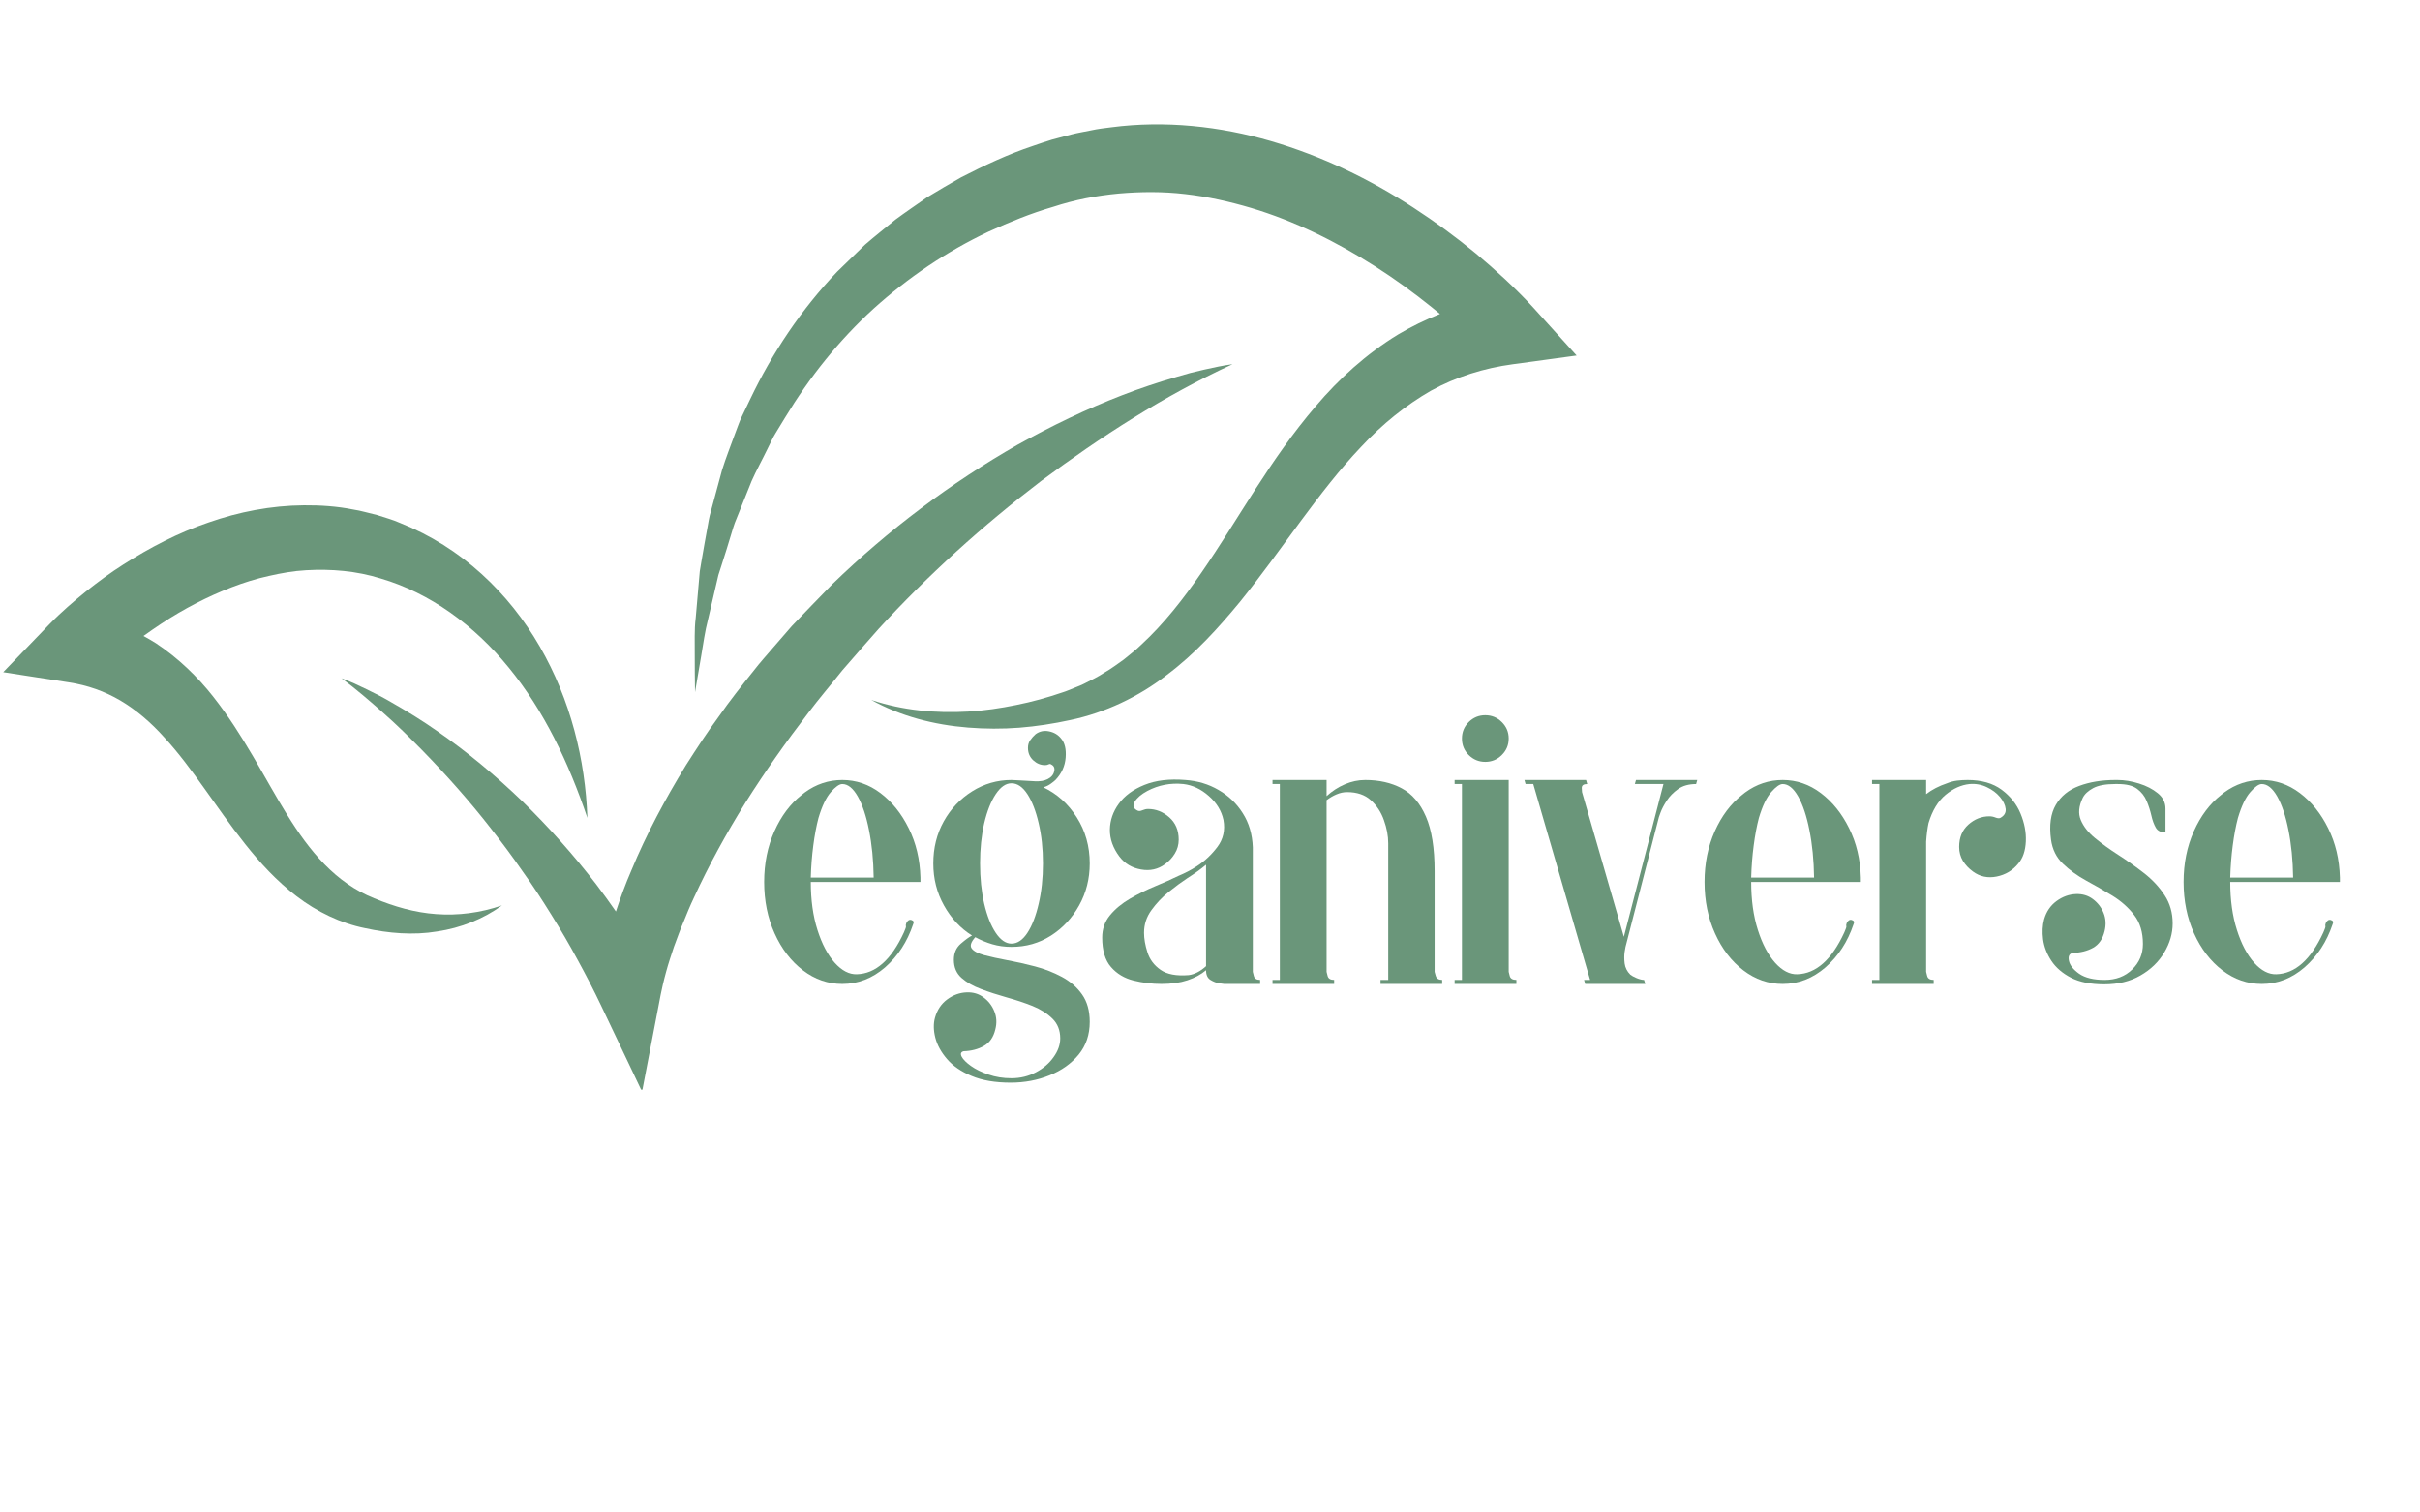 <svg version="1.0" preserveAspectRatio="xMidYMid meet" height="250" viewBox="0 0 300 187.5" zoomAndPan="magnify" width="400" xmlns:xlink="http://www.w3.org/1999/xlink" xmlns="http://www.w3.org/2000/svg"><defs><g></g><clipPath id="f8dba2211c"><path clip-rule="nonzero" d="M 42 45 L 153 45 L 153 135.078 L 42 135.078 Z M 42 45"></path></clipPath><clipPath id="e2ac1fd3bf"><path clip-rule="nonzero" d="M 0.398 62 L 73 62 L 73 116 L 0.398 116 Z M 0.398 62"></path></clipPath><clipPath id="3ad0d2c2ea"><path clip-rule="nonzero" d="M 86.094 15.414 L 195.453 15.414 L 195.453 90.359 L 86.094 90.359 Z M 86.094 15.414"></path></clipPath></defs><g clip-path="url(#f8dba2211c)"><path fill-rule="nonzero" fill-opacity="1" d="M 129.094 59.605 C 136.453 54.148 144.238 49.098 152.793 45.148 C 151.621 45.305 150.461 45.555 149.305 45.816 L 147.574 46.23 L 145.867 46.719 C 143.586 47.387 141.324 48.133 139.105 48.996 C 134.66 50.707 130.355 52.801 126.164 55.125 C 117.852 59.875 110.098 65.707 103.176 72.422 C 101.48 74.137 99.82 75.887 98.145 77.625 L 95.781 80.352 C 95.004 81.266 94.191 82.156 93.457 83.113 C 91.949 84.996 90.449 86.883 89.07 88.875 C 87.637 90.82 86.312 92.855 85.008 94.902 C 82.473 99.051 80.148 103.359 78.266 107.91 C 77.547 109.562 76.922 111.266 76.352 112.996 C 75.555 111.852 74.738 110.719 73.895 109.609 C 71.086 105.953 68.02 102.527 64.746 99.328 C 61.445 96.152 57.934 93.219 54.195 90.629 C 52.336 89.32 50.395 88.133 48.43 87.012 C 47.453 86.441 46.445 85.926 45.426 85.438 C 44.41 84.941 43.391 84.465 42.328 84.082 C 44.137 85.414 45.82 86.875 47.48 88.344 C 49.145 89.805 50.719 91.363 52.266 92.93 C 55.34 96.074 58.246 99.348 60.918 102.785 C 62.262 104.5 63.559 106.242 64.789 108.027 C 66.059 109.781 67.23 111.602 68.367 113.434 C 69.512 115.266 70.598 117.125 71.621 119.02 C 72.656 120.906 73.641 122.82 74.562 124.758 L 79.594 135.328 L 81.898 123.32 C 81.949 123.062 82.074 122.461 82.184 122 C 82.312 121.496 82.426 120.988 82.574 120.477 C 82.855 119.449 83.195 118.422 83.539 117.391 C 83.93 116.367 84.273 115.336 84.719 114.324 C 85.129 113.305 85.547 112.281 86.023 111.281 C 87.871 107.254 90.031 103.328 92.402 99.512 C 94.801 95.707 97.406 92.02 100.164 88.418 C 101.523 86.605 103.016 84.883 104.422 83.098 C 105.914 81.395 107.391 79.672 108.898 77.984 C 115.031 71.293 121.801 65.172 129.094 59.605" fill="#6a967a"></path></g><g clip-path="url(#e2ac1fd3bf)"><path fill-rule="nonzero" fill-opacity="1" d="M 54.086 113.32 C 51.395 113.129 48.871 112.387 46.387 111.359 C 41.59 109.441 38.375 105.52 35.562 100.949 C 32.734 96.387 30.258 91.223 26.41 86.336 C 24.496 83.91 22.133 81.605 19.34 79.746 C 18.836 79.426 18.316 79.125 17.789 78.84 C 18.535 78.305 19.293 77.781 20.055 77.277 C 22.816 75.461 25.742 73.945 28.742 72.793 C 30.242 72.215 31.77 71.738 33.312 71.402 C 34.848 71.051 36.402 70.773 37.957 70.691 C 41.062 70.512 44.199 70.773 47.207 71.715 C 53.262 73.492 58.801 77.496 63.086 82.781 C 67.414 88.07 70.492 94.523 72.816 101.395 C 72.559 94.152 70.73 86.762 66.918 80.156 C 65.02 76.859 62.605 73.785 59.695 71.148 C 56.793 68.508 53.375 66.328 49.613 64.836 C 48.688 64.418 47.703 64.164 46.738 63.844 C 46.25 63.711 45.754 63.598 45.258 63.473 C 44.766 63.344 44.27 63.238 43.766 63.16 C 41.762 62.758 39.711 62.625 37.68 62.641 C 33.602 62.672 29.586 63.457 25.844 64.773 C 22.074 66.047 18.586 67.883 15.316 69.965 C 13.676 71.004 12.117 72.156 10.605 73.363 C 9.852 73.973 9.105 74.594 8.379 75.242 C 8.012 75.57 7.652 75.898 7.289 76.238 C 6.914 76.598 6.602 76.895 6.156 77.355 L 0.398 83.328 L 8.559 84.594 C 10.836 84.945 12.957 85.688 14.914 86.836 C 16.875 87.996 18.703 89.547 20.391 91.441 C 23.836 95.168 26.715 100.004 30.379 104.621 C 32.215 106.938 34.289 109.211 36.785 111.117 C 39.258 113.012 42.25 114.469 45.258 115.066 C 48.137 115.699 51.242 115.969 54.188 115.473 C 57.125 115.043 59.934 113.922 62.23 112.242 C 59.531 113.172 56.77 113.516 54.086 113.32" fill="#6a967a"></path></g><g clip-path="url(#3ad0d2c2ea)"><path fill-rule="nonzero" fill-opacity="1" d="M 190.094 38.148 C 189.75 37.766 189.492 37.492 189.195 37.188 L 188.332 36.309 C 187.758 35.73 187.172 35.172 186.586 34.621 C 185.406 33.52 184.203 32.457 182.969 31.43 C 180.496 29.383 177.898 27.484 175.195 25.727 C 169.801 22.203 163.879 19.344 157.547 17.488 C 151.227 15.648 144.426 14.906 137.766 15.777 C 136.934 15.879 136.102 15.977 135.281 16.156 C 134.461 16.328 133.633 16.457 132.824 16.664 L 130.402 17.312 C 129.605 17.543 128.848 17.824 128.07 18.082 C 124.969 19.113 122.023 20.508 119.141 21.988 C 117.727 22.781 116.332 23.609 114.949 24.445 C 113.621 25.379 112.277 26.281 110.98 27.242 C 109.73 28.27 108.461 29.27 107.242 30.324 L 103.77 33.691 C 99.324 38.359 95.727 43.754 93.004 49.469 L 91.977 51.609 C 91.621 52.316 91.398 53.082 91.102 53.812 C 90.562 55.297 89.98 56.762 89.512 58.258 L 88.285 62.793 L 87.98 63.922 C 87.883 64.301 87.832 64.688 87.758 65.07 L 87.34 67.371 L 86.941 69.664 L 86.75 70.812 L 86.648 71.973 L 86.246 76.59 C 86.051 78.117 86.145 79.672 86.125 81.207 C 86.125 82.746 86.133 84.277 86.16 85.809 C 86.43 84.293 86.684 82.781 86.93 81.281 C 87.188 79.777 87.383 78.27 87.77 76.797 L 88.801 72.375 L 89.059 71.273 L 89.406 70.195 L 90.09 68.043 L 90.746 65.891 C 90.863 65.535 90.953 65.172 91.09 64.824 L 91.508 63.781 L 93.176 59.629 C 93.777 58.273 94.504 56.973 95.145 55.641 C 95.488 54.988 95.762 54.301 96.16 53.676 L 97.309 51.789 C 100.344 46.762 104.008 42.172 108.281 38.277 C 112.566 34.406 117.375 31.156 122.555 28.711 C 125.156 27.527 127.805 26.438 130.535 25.648 C 133.254 24.754 135.922 24.254 138.676 23.992 C 141.418 23.754 144.18 23.734 146.93 24.059 C 149.684 24.371 152.406 24.98 155.094 25.777 C 160.477 27.383 165.633 29.945 170.488 33.031 C 172.914 34.582 175.258 36.285 177.512 38.102 C 177.848 38.371 178.176 38.648 178.508 38.922 C 176.711 39.633 174.973 40.477 173.324 41.461 C 169.363 43.879 165.969 46.984 163.137 50.324 C 157.406 57.004 153.512 64.387 148.965 70.953 C 146.707 74.234 144.289 77.336 141.469 79.93 C 141.125 80.266 140.77 80.586 140.395 80.879 C 140.023 81.176 139.66 81.492 139.285 81.781 C 138.508 82.324 137.746 82.91 136.922 83.375 C 136.125 83.906 135.27 84.312 134.418 84.746 C 133.992 84.973 133.535 85.117 133.098 85.309 C 132.648 85.484 132.219 85.68 131.738 85.828 C 129.859 86.473 127.934 87.008 125.977 87.398 C 124.023 87.797 122.039 88.094 120.035 88.211 C 116.031 88.438 111.934 88.082 108.008 86.77 C 111.625 88.785 115.801 89.863 120.008 90.195 C 122.117 90.363 124.25 90.375 126.371 90.211 C 128.492 90.043 130.602 89.715 132.684 89.262 C 136.953 88.371 141.125 86.402 144.598 83.711 C 148.141 81.066 151.066 77.824 153.762 74.551 C 159.078 67.957 163.441 60.961 168.75 55.379 C 171.371 52.562 174.277 50.23 177.391 48.434 C 180.543 46.703 183.957 45.637 187.543 45.152 L 195.453 44.074 L 190.094 38.148" fill="#6a967a"></path></g><g fill-opacity="1" fill="#6a967a"><g transform="translate(94.073, 121.977)"><g><path d="M 18.281 -7.547 C 18.445 -7.879 18.66 -8.004 18.922 -7.922 C 19.191 -7.836 19.258 -7.66 19.125 -7.391 C 18.395 -5.223 17.238 -3.445 15.656 -2.062 C 14.07 -0.688 12.301 0 10.344 0 C 8.57 0 6.945 -0.562 5.469 -1.688 C 3.988 -2.82 2.816 -4.348 1.953 -6.266 C 1.086 -8.18 0.656 -10.305 0.656 -12.641 C 0.656 -14.93 1.078 -17.023 1.922 -18.922 C 2.773 -20.828 3.898 -22.328 5.297 -23.422 L 5.688 -23.734 C 7.094 -24.766 8.645 -25.281 10.344 -25.281 C 12.07 -25.281 13.648 -24.738 15.078 -23.656 C 16.516 -22.57 17.68 -21.117 18.578 -19.297 C 19.484 -17.484 19.969 -15.445 20.031 -13.188 L 20.031 -12.641 L 6.438 -12.641 C 6.438 -10.41 6.711 -8.426 7.266 -6.688 C 7.816 -4.957 8.531 -3.602 9.406 -2.625 C 10.289 -1.645 11.203 -1.172 12.141 -1.203 C 14.473 -1.266 16.422 -2.992 17.984 -6.391 C 18.18 -6.828 18.266 -7.086 18.234 -7.172 C 18.203 -7.254 18.219 -7.379 18.281 -7.547 Z M 10.344 -24.781 C 9.977 -24.781 9.504 -24.445 8.922 -23.781 C 8.336 -23.113 7.828 -22.047 7.391 -20.578 C 7.129 -19.578 6.914 -18.441 6.75 -17.172 C 6.582 -15.91 6.477 -14.582 6.438 -13.188 L 14.234 -13.188 C 14.203 -15.352 14.008 -17.312 13.656 -19.062 C 13.312 -20.812 12.848 -22.203 12.266 -23.234 C 11.68 -24.266 11.039 -24.781 10.344 -24.781 Z M 10.344 -24.781"></path></g></g></g><g fill-opacity="1" fill="#6a967a"><g transform="translate(114.652, 121.977)"><g><path d="M 10.734 -4.594 C 9.898 -4.594 9.109 -4.703 8.359 -4.922 C 7.617 -5.141 6.914 -5.43 6.25 -5.797 C 5.707 -5.191 5.562 -4.723 5.812 -4.391 C 6.062 -4.055 6.586 -3.781 7.391 -3.562 C 8.191 -3.352 9.141 -3.145 10.234 -2.938 C 11.336 -2.738 12.477 -2.484 13.656 -2.172 C 14.844 -1.859 15.953 -1.426 16.984 -0.875 C 18.016 -0.32 18.848 0.398 19.484 1.297 C 20.117 2.191 20.438 3.328 20.438 4.703 C 20.438 6.297 19.977 7.648 19.062 8.766 C 18.145 9.879 16.941 10.734 15.453 11.328 C 13.973 11.93 12.367 12.234 10.641 12.234 C 8.711 12.234 7.098 11.957 5.797 11.406 C 4.492 10.863 3.477 10.164 2.75 9.312 C 2.02 8.469 1.535 7.586 1.297 6.672 C 1.066 5.754 1.051 4.93 1.25 4.203 C 1.52 3.234 2.023 2.473 2.766 1.922 C 3.516 1.367 4.32 1.078 5.188 1.047 C 5.988 1.016 6.688 1.223 7.281 1.672 C 7.883 2.117 8.328 2.691 8.609 3.391 C 8.898 4.098 8.941 4.848 8.734 5.641 C 8.504 6.609 8.031 7.289 7.312 7.688 C 6.602 8.094 5.766 8.312 4.797 8.344 C 4.461 8.438 4.383 8.66 4.562 9.016 C 4.75 9.367 5.133 9.754 5.719 10.172 C 6.301 10.586 7.023 10.941 7.891 11.234 C 8.754 11.535 9.703 11.688 10.734 11.688 C 11.836 11.688 12.848 11.441 13.766 10.953 C 14.68 10.473 15.41 9.848 15.953 9.078 C 16.504 8.316 16.781 7.539 16.781 6.75 C 16.781 5.75 16.457 4.93 15.812 4.297 C 15.164 3.66 14.344 3.141 13.344 2.734 C 12.344 2.336 11.281 1.984 10.156 1.672 C 9.039 1.359 7.984 1.016 6.984 0.641 C 5.992 0.273 5.18 -0.188 4.547 -0.75 C 3.91 -1.312 3.594 -2.062 3.594 -3 C 3.594 -3.832 3.883 -4.5 4.469 -5 C 5.051 -5.5 5.508 -5.832 5.844 -6 C 4.414 -6.895 3.258 -8.133 2.375 -9.719 C 1.488 -11.301 1.047 -13.039 1.047 -14.938 C 1.047 -16.863 1.477 -18.602 2.344 -20.156 C 3.207 -21.707 4.379 -22.945 5.859 -23.875 C 7.348 -24.812 8.973 -25.281 10.734 -25.281 C 10.836 -25.281 11.055 -25.27 11.391 -25.25 C 11.723 -25.227 11.922 -25.219 11.984 -25.219 C 12.453 -25.188 13.004 -25.156 13.641 -25.125 C 14.273 -25.094 14.789 -25.176 15.188 -25.375 C 15.656 -25.602 15.938 -25.926 16.031 -26.344 C 16.133 -26.758 16.004 -27.051 15.641 -27.219 C 15.566 -27.289 15.461 -27.289 15.328 -27.219 C 15.203 -27.156 15.055 -27.125 14.891 -27.125 C 14.359 -27.125 13.875 -27.32 13.438 -27.719 C 13 -28.125 12.781 -28.641 12.781 -29.266 C 12.781 -29.641 12.875 -29.957 13.062 -30.219 C 13.25 -30.488 13.473 -30.738 13.734 -30.969 C 14.234 -31.332 14.789 -31.445 15.406 -31.312 C 16.02 -31.188 16.516 -30.891 16.891 -30.422 C 17.348 -29.891 17.535 -29.098 17.453 -28.047 C 17.367 -26.992 16.945 -26.07 16.188 -25.281 C 16.082 -25.176 15.895 -25.023 15.625 -24.828 C 15.363 -24.629 15.051 -24.477 14.688 -24.375 C 16.383 -23.57 17.766 -22.332 18.828 -20.656 C 19.898 -18.977 20.438 -17.07 20.438 -14.938 C 20.438 -13.039 20 -11.305 19.125 -9.734 C 18.258 -8.172 17.094 -6.922 15.625 -5.984 C 14.164 -5.055 12.535 -4.594 10.734 -4.594 Z M 10.734 -24.875 C 10.035 -24.875 9.383 -24.422 8.781 -23.516 C 8.188 -22.617 7.711 -21.422 7.359 -19.922 C 7.016 -18.43 6.844 -16.77 6.844 -14.938 C 6.844 -13.102 7.016 -11.438 7.359 -9.938 C 7.711 -8.438 8.188 -7.238 8.781 -6.344 C 9.383 -5.445 10.035 -5 10.734 -5 C 11.473 -5 12.133 -5.445 12.719 -6.344 C 13.301 -7.238 13.766 -8.438 14.109 -9.938 C 14.461 -11.438 14.641 -13.102 14.641 -14.938 C 14.641 -16.77 14.461 -18.43 14.109 -19.922 C 13.766 -21.422 13.301 -22.617 12.719 -23.516 C 12.133 -24.422 11.473 -24.875 10.734 -24.875 Z M 10.734 -24.875"></path></g></g></g><g fill-opacity="1" fill="#6a967a"><g transform="translate(135.73, 121.977)"><g><path d="M 19.578 -1.5 C 19.578 -1.5 19.617 -1.332 19.703 -1 C 19.785 -0.664 20.047 -0.5 20.484 -0.5 L 20.484 0 L 16.031 0 C 16.031 0 15.836 -0.023 15.453 -0.078 C 15.078 -0.129 14.703 -0.27 14.328 -0.5 C 13.961 -0.727 13.781 -1.129 13.781 -1.703 C 13.156 -1.172 12.383 -0.754 11.469 -0.453 C 10.551 -0.148 9.477 0 8.25 0 C 7.082 0 5.93 -0.141 4.797 -0.422 C 3.66 -0.703 2.727 -1.258 2 -2.094 C 1.27 -2.926 0.906 -4.145 0.906 -5.75 C 0.906 -6.812 1.227 -7.734 1.875 -8.516 C 2.52 -9.297 3.344 -9.977 4.344 -10.562 C 5.344 -11.145 6.383 -11.66 7.469 -12.109 C 8.551 -12.555 9.508 -12.984 10.344 -13.391 C 10.738 -13.555 11.129 -13.738 11.516 -13.938 C 11.898 -14.133 12.273 -14.352 12.641 -14.594 C 13.609 -15.219 14.457 -16.016 15.188 -16.984 C 15.914 -17.953 16.164 -19.066 15.938 -20.328 C 15.695 -21.461 15.094 -22.453 14.125 -23.297 C 13.164 -24.148 12.117 -24.645 10.984 -24.781 C 9.391 -24.945 7.895 -24.66 6.5 -23.922 C 5.758 -23.523 5.238 -23.082 4.938 -22.594 C 4.645 -22.113 4.766 -21.742 5.297 -21.484 C 5.461 -21.41 5.66 -21.426 5.891 -21.531 C 6.129 -21.633 6.363 -21.688 6.594 -21.688 C 7.562 -21.688 8.438 -21.344 9.219 -20.656 C 10 -19.969 10.391 -19.047 10.391 -17.891 C 10.391 -17.254 10.227 -16.676 9.906 -16.156 C 9.594 -15.645 9.188 -15.207 8.688 -14.844 C 7.82 -14.207 6.832 -13.988 5.719 -14.188 C 4.602 -14.383 3.711 -14.914 3.047 -15.781 C 2.242 -16.852 1.848 -17.969 1.859 -19.125 C 1.879 -20.289 2.25 -21.363 2.969 -22.344 C 3.688 -23.332 4.742 -24.109 6.141 -24.672 C 7.547 -25.242 9.242 -25.445 11.234 -25.281 C 12.734 -25.176 14.098 -24.766 15.328 -24.047 C 16.566 -23.336 17.566 -22.379 18.328 -21.172 C 19.098 -19.973 19.516 -18.562 19.578 -16.938 Z M 13.781 -2.203 L 13.781 -14.781 C 13.156 -14.25 12.375 -13.688 11.438 -13.094 C 10.77 -12.656 10.02 -12.102 9.188 -11.438 C 8.352 -10.77 7.629 -10.008 7.016 -9.156 C 6.398 -8.312 6.094 -7.375 6.094 -6.344 C 6.094 -5.613 6.234 -4.805 6.516 -3.922 C 6.797 -3.035 7.336 -2.312 8.141 -1.75 C 8.941 -1.188 10.109 -0.969 11.641 -1.094 C 12.367 -1.195 13.082 -1.566 13.781 -2.203 Z M 13.781 -2.203"></path></g></g></g><g fill-opacity="1" fill="#6a967a"><g transform="translate(156.907, 121.977)"><g><path d="M 20.938 -1.5 C 20.938 -1.5 20.984 -1.332 21.078 -1 C 21.18 -0.664 21.445 -0.5 21.875 -0.5 L 21.875 0 L 14.234 0 L 14.234 -0.5 L 15.188 -0.5 L 15.188 -17.438 C 15.188 -18.363 15.008 -19.316 14.656 -20.297 C 14.312 -21.285 13.77 -22.113 13.031 -22.781 C 12.301 -23.445 11.32 -23.781 10.094 -23.781 C 9.656 -23.781 9.219 -23.688 8.781 -23.5 C 8.352 -23.32 7.941 -23.082 7.547 -22.781 L 7.547 -1.5 C 7.547 -1.5 7.586 -1.332 7.672 -1 C 7.754 -0.664 8.023 -0.5 8.484 -0.5 L 8.484 0 L 0.844 0 L 0.844 -0.5 L 1.75 -0.5 L 1.75 -24.781 L 0.844 -24.781 L 0.844 -25.281 L 7.547 -25.281 L 7.547 -23.281 C 8.242 -23.914 9 -24.406 9.812 -24.75 C 10.633 -25.102 11.477 -25.281 12.344 -25.281 C 14.07 -25.281 15.578 -24.938 16.859 -24.25 C 18.141 -23.57 19.141 -22.406 19.859 -20.75 C 20.578 -19.102 20.938 -16.848 20.938 -13.984 Z M 20.938 -1.5"></path></g></g></g><g fill-opacity="1" fill="#6a967a"><g transform="translate(179.733, 121.977)"><g><path d="M 8.25 -0.5 L 8.25 0 L 0.594 0 L 0.594 -0.5 L 1.5 -0.5 L 1.5 -24.781 L 0.594 -24.781 L 0.594 -25.281 L 7.297 -25.281 L 7.297 -1.5 C 7.297 -1.5 7.336 -1.332 7.422 -1 C 7.504 -0.664 7.781 -0.5 8.25 -0.5 Z M 1.5 -30.422 C 1.5 -31.223 1.781 -31.906 2.344 -32.469 C 2.914 -33.031 3.598 -33.312 4.391 -33.312 C 5.191 -33.312 5.875 -33.031 6.438 -32.469 C 7.008 -31.906 7.297 -31.223 7.297 -30.422 C 7.297 -29.617 7.008 -28.938 6.438 -28.375 C 5.875 -27.812 5.191 -27.531 4.391 -27.531 C 3.598 -27.531 2.914 -27.812 2.344 -28.375 C 1.781 -28.938 1.5 -29.617 1.5 -30.422 Z M 1.5 -30.422"></path></g></g></g><g fill-opacity="1" fill="#6a967a"><g transform="translate(188.574, 121.977)"><g><path d="M 14.094 -24.781 L 14.234 -25.281 L 21.828 -25.281 L 21.688 -24.781 C 20.781 -24.781 20.035 -24.57 19.453 -24.156 C 18.867 -23.738 18.398 -23.258 18.047 -22.719 C 17.703 -22.188 17.453 -21.711 17.297 -21.297 C 17.148 -20.891 17.078 -20.688 17.078 -20.688 L 12.938 -4.594 C 12.938 -4.594 12.898 -4.383 12.828 -3.969 C 12.766 -3.551 12.766 -3.078 12.828 -2.547 C 12.898 -2.016 13.133 -1.551 13.531 -1.156 C 13.695 -1.02 13.961 -0.875 14.328 -0.719 C 14.703 -0.57 15.004 -0.5 15.234 -0.5 L 15.391 0 L 7.938 0 L 7.797 -0.5 L 8.547 -0.5 L 1.5 -24.781 L 0.547 -24.781 L 0.406 -25.281 L 8.047 -25.281 L 8.188 -24.781 C 7.727 -24.781 7.504 -24.613 7.516 -24.281 C 7.535 -23.945 7.547 -23.781 7.547 -23.781 L 12.734 -5.844 L 17.641 -24.781 Z M 14.094 -24.781"></path></g></g></g><g fill-opacity="1" fill="#6a967a"><g transform="translate(210.651, 121.977)"><g><path d="M 18.281 -7.547 C 18.445 -7.879 18.66 -8.004 18.922 -7.922 C 19.191 -7.836 19.258 -7.66 19.125 -7.391 C 18.395 -5.223 17.238 -3.445 15.656 -2.062 C 14.07 -0.688 12.301 0 10.344 0 C 8.57 0 6.945 -0.562 5.469 -1.688 C 3.988 -2.82 2.816 -4.348 1.953 -6.266 C 1.086 -8.18 0.656 -10.305 0.656 -12.641 C 0.656 -14.93 1.078 -17.023 1.922 -18.922 C 2.773 -20.828 3.898 -22.328 5.297 -23.422 L 5.688 -23.734 C 7.094 -24.766 8.645 -25.281 10.344 -25.281 C 12.07 -25.281 13.648 -24.738 15.078 -23.656 C 16.516 -22.57 17.68 -21.117 18.578 -19.297 C 19.484 -17.484 19.969 -15.445 20.031 -13.188 L 20.031 -12.641 L 6.438 -12.641 C 6.438 -10.41 6.711 -8.426 7.266 -6.688 C 7.816 -4.957 8.531 -3.602 9.406 -2.625 C 10.289 -1.645 11.203 -1.172 12.141 -1.203 C 14.473 -1.266 16.422 -2.992 17.984 -6.391 C 18.18 -6.828 18.266 -7.086 18.234 -7.172 C 18.203 -7.254 18.219 -7.379 18.281 -7.547 Z M 10.344 -24.781 C 9.977 -24.781 9.504 -24.445 8.922 -23.781 C 8.336 -23.113 7.828 -22.047 7.391 -20.578 C 7.129 -19.578 6.914 -18.441 6.75 -17.172 C 6.582 -15.91 6.477 -14.582 6.438 -13.188 L 14.234 -13.188 C 14.203 -15.352 14.008 -17.312 13.656 -19.062 C 13.312 -20.812 12.848 -22.203 12.266 -23.234 C 11.68 -24.266 11.039 -24.781 10.344 -24.781 Z M 10.344 -24.781"></path></g></g></g><g fill-opacity="1" fill="#6a967a"><g transform="translate(231.229, 121.977)"><g><path d="M 12.688 -25.281 C 14.414 -25.281 15.82 -24.879 16.906 -24.078 C 17.988 -23.273 18.77 -22.289 19.25 -21.125 C 19.738 -19.957 19.957 -18.801 19.906 -17.656 C 19.852 -16.508 19.547 -15.602 18.984 -14.938 C 18.285 -14.07 17.383 -13.531 16.281 -13.312 C 15.188 -13.094 14.207 -13.301 13.344 -13.938 C 12.844 -14.301 12.43 -14.738 12.109 -15.25 C 11.797 -15.77 11.641 -16.348 11.641 -16.984 C 11.641 -18.148 12.02 -19.07 12.781 -19.75 C 13.551 -20.438 14.422 -20.781 15.391 -20.781 C 15.648 -20.781 15.906 -20.727 16.156 -20.625 C 16.406 -20.531 16.598 -20.516 16.734 -20.578 C 17.234 -20.848 17.457 -21.223 17.406 -21.703 C 17.352 -22.18 17.117 -22.672 16.703 -23.172 C 16.285 -23.672 15.742 -24.078 15.078 -24.391 C 14.422 -24.711 13.707 -24.844 12.938 -24.781 C 11.906 -24.676 10.914 -24.234 9.969 -23.453 C 9.02 -22.672 8.312 -21.5 7.844 -19.938 C 7.707 -19.301 7.609 -18.535 7.547 -17.641 L 7.547 -1.5 C 7.547 -1.5 7.586 -1.332 7.672 -1 C 7.754 -0.664 8.023 -0.5 8.484 -0.5 L 8.484 0 L 0.844 0 L 0.844 -0.5 L 1.75 -0.5 L 1.75 -24.781 L 0.844 -24.781 L 0.844 -25.281 L 7.547 -25.281 L 7.547 -23.531 C 8.273 -24.094 9.141 -24.539 10.141 -24.875 C 10.535 -25.039 10.945 -25.148 11.375 -25.203 C 11.812 -25.254 12.25 -25.281 12.688 -25.281 Z M 12.688 -25.281"></path></g></g></g><g fill-opacity="1" fill="#6a967a"><g transform="translate(252.557, 121.977)"><g><path d="M 5.641 -23.078 C 5.141 -22.047 5.055 -21.129 5.391 -20.328 C 5.723 -19.523 6.312 -18.773 7.156 -18.078 C 8.008 -17.379 8.977 -16.68 10.062 -15.984 C 11.145 -15.285 12.203 -14.535 13.234 -13.734 C 14.266 -12.93 15.113 -12.02 15.781 -11 C 16.445 -9.988 16.781 -8.82 16.781 -7.5 C 16.781 -6.258 16.43 -5.055 15.734 -3.891 C 15.035 -2.723 14.051 -1.773 12.781 -1.047 C 11.52 -0.316 10.023 0.047 8.297 0.047 C 6.629 0.047 5.258 -0.223 4.188 -0.766 C 3.125 -1.316 2.312 -2.016 1.75 -2.859 C 1.188 -3.711 0.844 -4.598 0.719 -5.516 C 0.602 -6.43 0.645 -7.258 0.844 -8 C 1.113 -8.957 1.625 -9.711 2.375 -10.266 C 3.125 -10.816 3.93 -11.109 4.797 -11.141 C 5.598 -11.172 6.297 -10.961 6.891 -10.516 C 7.492 -10.066 7.938 -9.492 8.219 -8.797 C 8.5 -8.098 8.539 -7.348 8.344 -6.547 C 8.113 -5.578 7.641 -4.891 6.922 -4.484 C 6.203 -4.086 5.359 -3.875 4.391 -3.844 C 3.961 -3.75 3.805 -3.426 3.922 -2.875 C 4.035 -2.32 4.457 -1.785 5.188 -1.266 C 5.926 -0.754 6.977 -0.5 8.344 -0.5 C 9.738 -0.5 10.879 -0.93 11.766 -1.797 C 12.648 -2.66 13.094 -3.711 13.094 -4.953 C 13.094 -6.41 12.734 -7.602 12.016 -8.531 C 11.297 -9.469 10.395 -10.27 9.312 -10.938 C 8.227 -11.602 7.133 -12.234 6.031 -12.828 C 4.938 -13.43 3.984 -14.125 3.172 -14.906 C 2.359 -15.688 1.867 -16.68 1.703 -17.891 C 1.461 -19.68 1.66 -21.117 2.297 -22.203 C 2.93 -23.285 3.895 -24.066 5.188 -24.547 C 6.488 -25.035 7.988 -25.281 9.688 -25.281 L 9.938 -25.281 C 10.801 -25.281 11.691 -25.133 12.609 -24.844 C 13.523 -24.562 14.301 -24.16 14.938 -23.641 C 15.57 -23.129 15.891 -22.492 15.891 -21.734 L 15.891 -18.781 C 15.316 -18.781 14.914 -18.977 14.688 -19.375 C 14.457 -19.781 14.273 -20.281 14.141 -20.875 C 14.004 -21.477 13.812 -22.078 13.562 -22.672 C 13.312 -23.273 12.922 -23.773 12.391 -24.172 C 11.859 -24.578 11.055 -24.781 9.984 -24.781 L 9.641 -24.781 C 8.473 -24.781 7.57 -24.613 6.938 -24.281 C 6.312 -23.945 5.879 -23.547 5.641 -23.078 Z M 5.641 -23.078"></path></g></g></g><g fill-opacity="1" fill="#6a967a"><g transform="translate(270.038, 121.977)"><g><path d="M 18.281 -7.547 C 18.445 -7.879 18.66 -8.004 18.922 -7.922 C 19.191 -7.836 19.258 -7.66 19.125 -7.391 C 18.395 -5.223 17.238 -3.445 15.656 -2.062 C 14.07 -0.688 12.301 0 10.344 0 C 8.57 0 6.945 -0.562 5.469 -1.688 C 3.988 -2.82 2.816 -4.348 1.953 -6.266 C 1.086 -8.18 0.656 -10.305 0.656 -12.641 C 0.656 -14.93 1.078 -17.023 1.922 -18.922 C 2.773 -20.828 3.898 -22.328 5.297 -23.422 L 5.688 -23.734 C 7.094 -24.766 8.645 -25.281 10.344 -25.281 C 12.07 -25.281 13.648 -24.738 15.078 -23.656 C 16.516 -22.57 17.68 -21.117 18.578 -19.297 C 19.484 -17.484 19.969 -15.445 20.031 -13.188 L 20.031 -12.641 L 6.438 -12.641 C 6.438 -10.41 6.711 -8.426 7.266 -6.688 C 7.816 -4.957 8.531 -3.602 9.406 -2.625 C 10.289 -1.645 11.203 -1.172 12.141 -1.203 C 14.473 -1.266 16.422 -2.992 17.984 -6.391 C 18.18 -6.828 18.266 -7.086 18.234 -7.172 C 18.203 -7.254 18.219 -7.379 18.281 -7.547 Z M 10.344 -24.781 C 9.977 -24.781 9.504 -24.445 8.922 -23.781 C 8.336 -23.113 7.828 -22.047 7.391 -20.578 C 7.129 -19.578 6.914 -18.441 6.75 -17.172 C 6.582 -15.91 6.477 -14.582 6.438 -13.188 L 14.234 -13.188 C 14.203 -15.352 14.008 -17.312 13.656 -19.062 C 13.312 -20.812 12.848 -22.203 12.266 -23.234 C 11.68 -24.266 11.039 -24.781 10.344 -24.781 Z M 10.344 -24.781"></path></g></g></g></svg>